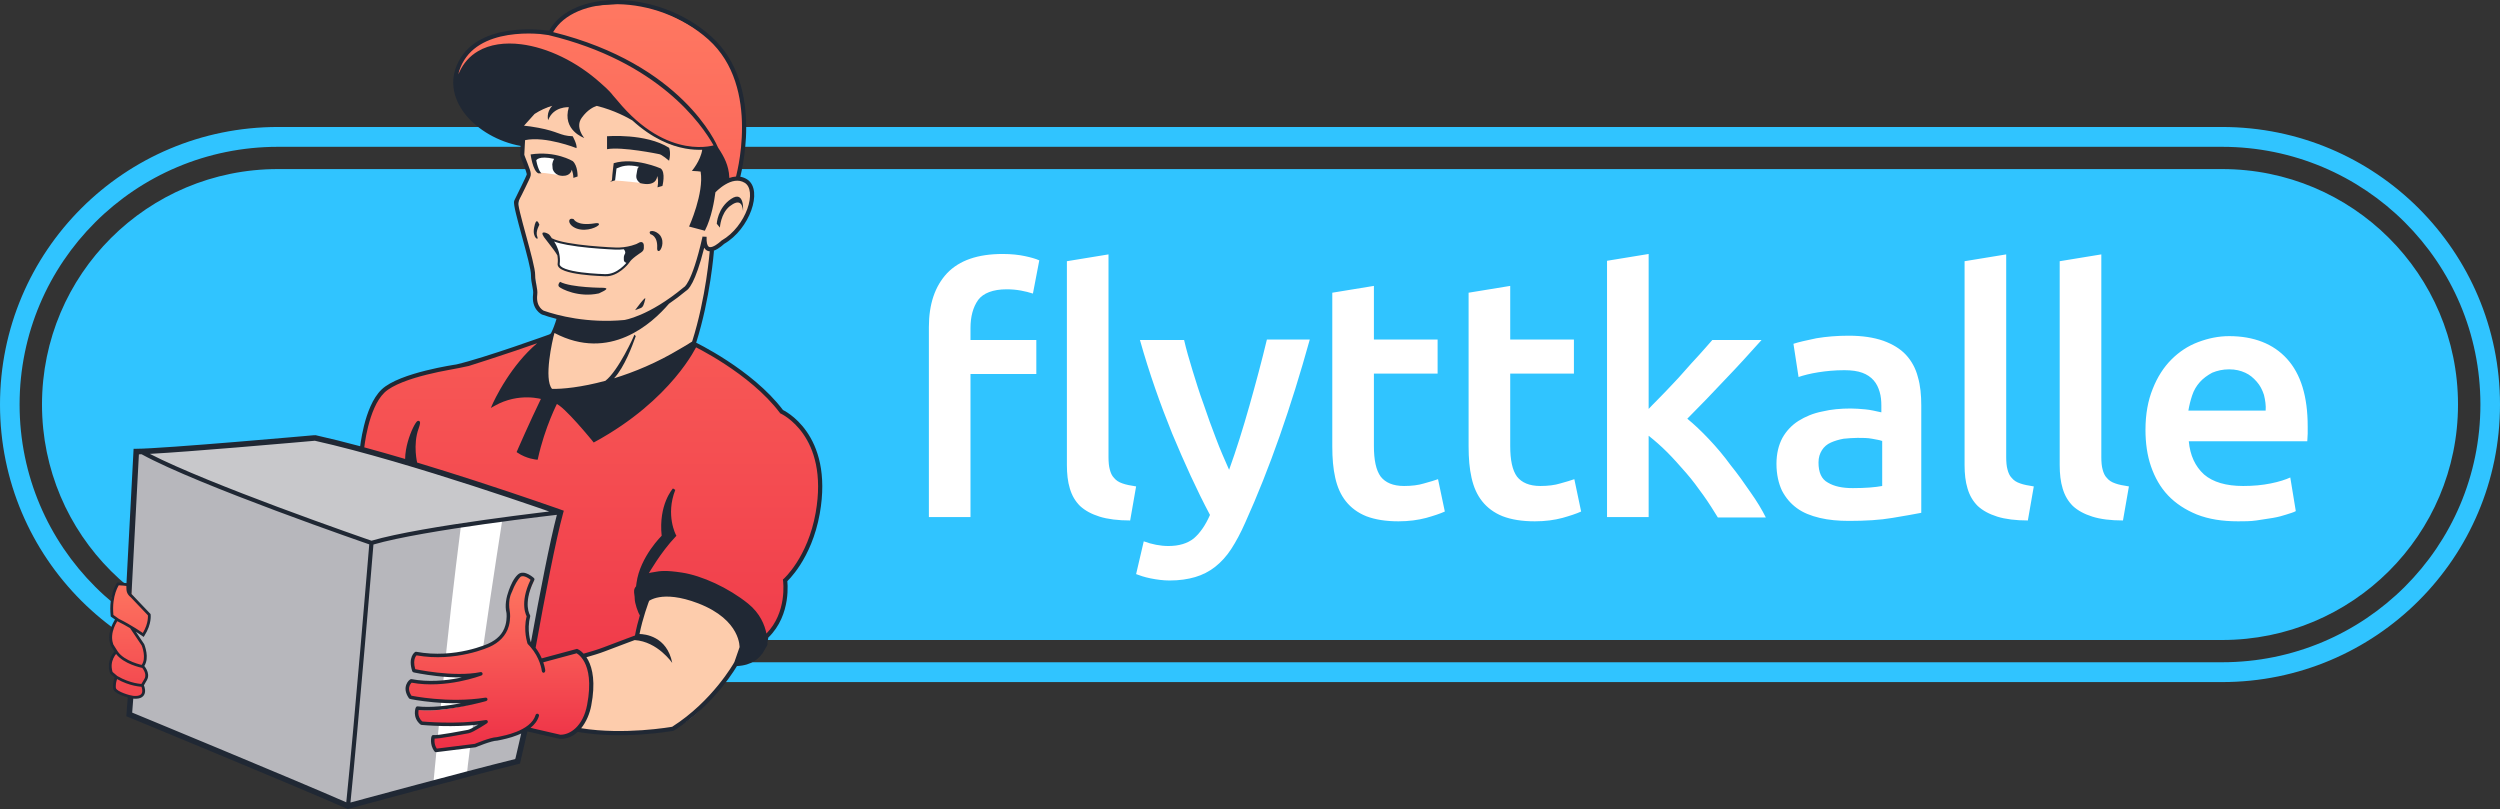 <svg width="309" height="100" viewBox="0 0 309 100" fill="none" xmlns="http://www.w3.org/2000/svg">
<rect x="0" y="0" width="309" height="100" fill="#333333" stroke="none"/>
<path fill-rule="evenodd" clip-rule="evenodd" d="M274.645 84.305H34.355C15.373 84.305 0 68.953 0 50C0 31.047 15.373 15.695 34.355 15.695H274.645C293.627 15.695 309 31.047 309 50C309 68.953 293.627 84.305 274.645 84.305ZM274.645 18.146H34.355C16.708 18.146 2.422 32.398 2.422 50C2.422 67.603 16.708 81.855 34.355 81.855H274.645C292.292 81.855 306.578 67.603 306.578 50C306.578 32.398 292.292 18.146 274.645 18.146ZM274.645 79.104H34.355C18.24 79.104 5.19 66.103 5.19 50C5.19 33.898 18.24 20.896 34.355 20.896H274.645C290.76 20.896 303.81 33.898 303.81 50C303.81 66.103 290.76 79.104 274.645 79.104Z" fill="#30C4FF"/>
<path fill-rule="evenodd" clip-rule="evenodd" d="M285.231 53.596C285.231 53.964 285.178 54.28 285.178 54.543H270.535C270.692 56.279 271.322 57.648 272.424 58.647C273.526 59.594 275.153 60.068 277.253 60.068C278.513 60.068 279.615 59.963 280.664 59.752C281.714 59.542 282.501 59.279 283.079 59.016L283.761 63.172C283.499 63.33 283.079 63.436 282.606 63.593C282.134 63.751 281.557 63.909 280.927 64.014C280.297 64.12 279.615 64.225 278.88 64.33C278.145 64.435 277.41 64.435 276.623 64.435C274.681 64.435 273.002 64.172 271.532 63.593C270.115 63.015 268.908 62.225 267.963 61.226C267.018 60.226 266.336 59.016 265.863 57.648C265.391 56.279 265.181 54.753 265.181 53.122C265.181 51.175 265.496 49.492 266.073 48.071C266.651 46.597 267.438 45.387 268.383 44.44C269.328 43.493 270.43 42.756 271.689 42.283C272.949 41.809 274.209 41.546 275.521 41.546C278.565 41.546 280.979 42.493 282.659 44.335C284.391 46.229 285.231 49.018 285.231 52.701C285.231 52.912 285.231 53.227 285.231 53.596ZM279.825 48.807C279.615 48.176 279.352 47.65 278.932 47.176C278.513 46.703 278.093 46.334 277.515 46.071C276.938 45.808 276.308 45.65 275.521 45.65C274.734 45.65 274.051 45.808 273.421 46.071C272.844 46.387 272.319 46.755 271.899 47.229C271.479 47.703 271.165 48.229 270.955 48.86C270.745 49.492 270.587 50.123 270.482 50.754H280.035C280.087 50.123 279.982 49.439 279.825 48.807ZM258.62 63.856C257.623 63.541 256.836 63.12 256.206 62.541C255.629 61.962 255.209 61.278 254.946 60.384C254.684 59.542 254.579 58.542 254.579 57.49V32.285L259.723 31.443V56.49C259.723 57.121 259.775 57.648 259.88 58.016C259.985 58.437 260.143 58.805 260.405 59.068C260.667 59.384 260.982 59.594 261.455 59.752C261.875 59.91 262.452 60.015 263.134 60.121L262.399 64.33C260.877 64.33 259.618 64.172 258.62 63.856ZM246.864 63.856C245.866 63.541 245.079 63.12 244.449 62.541C243.872 61.962 243.452 61.278 243.19 60.384C242.927 59.542 242.822 58.542 242.822 57.49V32.285L247.966 31.443V56.49C247.966 57.121 248.018 57.648 248.123 58.016C248.228 58.437 248.386 58.805 248.648 59.068C248.911 59.384 249.226 59.594 249.698 59.752C250.118 59.91 250.695 60.015 251.377 60.121L250.643 64.33C249.173 64.33 247.861 64.172 246.864 63.856ZM228.546 64.383C227.234 64.383 226.027 64.278 224.925 64.014C223.822 63.751 222.878 63.383 222.09 62.804C221.303 62.225 220.726 61.541 220.253 60.647C219.834 59.752 219.571 58.647 219.571 57.332C219.571 56.069 219.834 55.017 220.306 54.122C220.778 53.28 221.461 52.543 222.3 52.017C223.14 51.491 224.137 51.07 225.24 50.86C226.342 50.596 227.496 50.491 228.756 50.491C229.333 50.491 229.911 50.544 230.541 50.596C231.17 50.649 231.8 50.807 232.535 50.965V50.123C232.535 49.544 232.483 48.965 232.325 48.439C232.168 47.913 231.958 47.439 231.59 47.019C231.223 46.597 230.751 46.282 230.173 46.071C229.596 45.861 228.861 45.756 227.969 45.756C226.762 45.756 225.712 45.861 224.715 46.019C223.718 46.177 222.93 46.387 222.3 46.597L221.671 42.493C222.3 42.283 223.245 42.072 224.505 41.809C225.764 41.599 227.077 41.493 228.494 41.493C230.173 41.493 231.59 41.704 232.798 42.125C233.952 42.546 234.897 43.125 235.579 43.861C236.262 44.598 236.786 45.545 237.049 46.597C237.364 47.65 237.469 48.86 237.469 50.123V63.383C236.681 63.541 235.474 63.751 233.9 64.014C232.378 64.278 230.541 64.383 228.546 64.383ZM232.588 54.49C232.325 54.385 231.905 54.333 231.38 54.227C230.856 54.122 230.226 54.122 229.596 54.122C229.019 54.122 228.441 54.175 227.864 54.227C227.287 54.333 226.762 54.49 226.289 54.701C225.817 54.911 225.45 55.227 225.187 55.648C224.925 56.069 224.767 56.542 224.767 57.174C224.767 58.384 225.135 59.226 225.922 59.647C226.709 60.121 227.706 60.331 229.019 60.331C230.593 60.331 231.8 60.226 232.64 60.068V54.49H232.588ZM213.903 57.49C214.795 58.595 215.582 59.7 216.37 60.857C217.157 61.962 217.787 63.015 218.259 63.962H212.328C211.803 63.12 211.226 62.173 210.544 61.226C209.861 60.278 209.179 59.331 208.392 58.437C207.604 57.542 206.87 56.7 206.082 55.911C205.295 55.122 204.508 54.438 203.773 53.859V63.909H198.629V32.233L203.773 31.391V50.544C204.403 49.86 205.138 49.176 205.872 48.387C206.607 47.597 207.342 46.861 208.024 46.071C208.707 45.282 209.389 44.545 210.019 43.861C210.649 43.177 211.173 42.546 211.646 42.02H217.734C216.317 43.598 214.847 45.229 213.273 46.861C211.698 48.544 210.124 50.176 208.549 51.754C209.389 52.438 210.281 53.28 211.226 54.28C212.171 55.28 213.063 56.332 213.903 57.49ZM189.707 64.435C188.132 64.435 186.82 64.225 185.718 63.804C184.668 63.383 183.828 62.752 183.199 61.962C182.569 61.173 182.149 60.226 181.886 59.068C181.624 57.911 181.519 56.648 181.519 55.174V36.179L186.663 35.337V41.967H194.536V46.176H186.663V55.122C186.663 56.858 186.925 58.121 187.502 58.91C188.08 59.647 189.025 60.068 190.389 60.068C191.334 60.068 192.174 59.963 192.856 59.752C193.591 59.542 194.168 59.384 194.588 59.226L195.428 63.225C194.85 63.488 194.063 63.751 193.118 64.014C192.121 64.278 191.019 64.435 189.707 64.435ZM172.859 64.435C171.284 64.435 169.972 64.225 168.87 63.804C167.82 63.383 166.981 62.752 166.351 61.962C165.721 61.173 165.301 60.226 165.039 59.068C164.776 57.911 164.671 56.648 164.671 55.174V36.179L169.815 35.337V41.967H177.688V46.176H169.815V55.122C169.815 56.858 170.077 58.121 170.655 58.91C171.232 59.647 172.177 60.068 173.541 60.068C174.486 60.068 175.326 59.963 176.008 59.752C176.743 59.542 177.32 59.384 177.74 59.226L178.58 63.225C178.003 63.488 177.215 63.751 176.271 64.014C175.273 64.278 174.119 64.435 172.859 64.435ZM152.18 67.856C151.602 68.75 150.92 69.487 150.185 70.066C149.45 70.644 148.611 71.065 147.718 71.328C146.826 71.591 145.776 71.749 144.569 71.749C143.782 71.749 142.995 71.644 142.207 71.486C141.42 71.328 140.843 71.118 140.423 70.96L141.368 66.908C142.365 67.277 143.414 67.487 144.412 67.487C145.724 67.487 146.774 67.171 147.561 66.54C148.296 65.909 148.978 64.962 149.555 63.646C147.928 60.594 146.406 57.227 144.884 53.596C143.414 49.965 142.05 46.124 140.895 42.02H146.354C146.616 43.177 146.984 44.44 147.403 45.808C147.823 47.176 148.243 48.544 148.768 49.965C149.24 51.386 149.765 52.806 150.29 54.175C150.815 55.595 151.392 56.858 151.917 58.068C152.809 55.595 153.649 52.912 154.436 50.123C155.224 47.334 155.959 44.598 156.588 41.967H161.889C159.58 50.281 156.956 57.858 153.912 64.593C153.334 65.909 152.757 66.961 152.18 67.856ZM135.909 63.856C134.912 63.541 134.125 63.12 133.495 62.541C132.917 61.962 132.497 61.278 132.235 60.384C131.973 59.542 131.868 58.542 131.868 57.49V32.285L137.011 31.443V56.49C137.011 57.121 137.064 57.648 137.169 58.016C137.274 58.437 137.431 58.805 137.694 59.068C137.956 59.384 138.271 59.594 138.743 59.752C139.163 59.91 139.74 60.015 140.423 60.121L139.688 64.33C138.218 64.33 136.906 64.172 135.909 63.856ZM126.199 35.916C125.622 35.811 125.045 35.758 124.415 35.758C122.735 35.758 121.528 36.232 120.898 37.074C120.268 37.968 119.953 39.126 119.953 40.546V42.02H128.089V46.229H119.953V63.909H114.81V40.441C114.81 37.6 115.545 35.39 117.067 33.758C118.589 32.18 120.846 31.391 123.942 31.391C124.992 31.391 125.937 31.496 126.672 31.654C127.406 31.812 127.984 31.969 128.456 32.18L127.669 36.284C127.196 36.126 126.724 36.021 126.199 35.916Z" fill="white"/>
<path d="M97.051 71.556C97.051 71.556 97.165 74.55 96.331 76.458C95.498 78.365 94.886 78.476 94.673 78.866C94.46 79.255 93.938 80.639 93.938 80.639L92.425 81.634H91.56L88.793 81.763L84.383 84.791L84.902 88.208L84.989 88.813C84.254 89.505 83.086 90.327 80.449 90.284C76.644 90.241 71.154 90.241 71.154 90.241C71.154 90.241 70.808 91.062 69.943 90.846C69.122 90.63 65.231 89.462 65.231 89.462C65.231 89.462 64.496 91.625 64.409 92.446C64.366 93.268 54.552 96.988 47.98 98.156L44.911 55.294C44.911 55.294 45.559 50.233 46.684 48.979C47.808 47.725 47.808 47.725 47.808 47.725C47.808 47.725 54.12 45.822 54.509 45.692C54.898 45.562 57.665 45.303 58.054 45.043C58.443 44.784 64.236 42.881 64.236 42.881L67.911 41.627L85.956 42.463C85.956 42.463 94.995 48.316 96.119 50.089C97.243 51.862 98.07 51.693 98.07 51.693C98.07 51.693 102.517 57.194 101.263 62.644C100.009 68.05 97.699 71.037 97.699 71.037L97.051 71.556ZM91.301 21.255C91.793 21.459 93.575 8.895 87.756 4.777C82.481 0.884 78.331 0.365 78.071 0.365C77.812 0.365 72.97 0.754 72.97 0.754C72.97 0.754 71.327 1.187 69.987 1.793C69.727 1.879 68.084 4.215 68.084 4.215C68.084 4.215 61.945 3.566 59.783 4.993C57.578 6.42 56.152 8.756 56.498 9.837C56.843 10.918 57.103 12.822 57.276 13.254C57.449 13.687 59.87 15.676 60.389 15.849C60.907 16.022 63.415 17.363 63.415 17.363H64.496L89.528 22.639L91.128 21.947L91.301 21.255Z" fill="url(#paint0_linear_3560_2333)"/>
<path d="M45.829 67.197C45.899 66.971 64.709 63.075 69.31 63.617C69.169 63.594 67.146 72.207 65.777 80.179C64.968 86.996 64.475 93.296 64.186 93.179L63.585 93.987L42.965 99.775L16.045 88.458C15.463 75.974 15.842 68.884 16.908 56.19L17.303 55.945C28.751 60.734 34.969 63.161 45.829 67.197Z" fill="#B7B7BC"/>
<path d="M17.531 55.636C17.531 55.636 38.306 54.14 38.956 54.14C39.605 54.14 69.235 63.154 69.235 63.154C59.95 64.424 54.771 65.172 45.963 67.104C45.963 67.104 20.476 57.792 18.181 56.146L17.531 55.636Z" fill="#C8C8CB"/>
<path fill-rule="evenodd" clip-rule="evenodd" d="M92.655 22.861C92.04 21.745 90.909 22.043 90.909 22.043L89.927 22.317L88.795 20.922C88.795 20.922 88.237 18.077 84.977 18.206C81.718 18.335 77.428 14.154 77.428 14.154C68.935 10.533 65.118 14.628 64.989 15.016C64.86 15.361 64.646 15.663 64.646 15.663L64.517 19.327L65.368 21.574L64.131 24.758C64.131 24.758 63.873 25.663 64.26 26.655C64.646 27.646 66.276 35.06 66.276 35.06V37.819C66.276 38.336 69.107 39.328 69.107 39.328L68.249 41.828L67.305 43.854C67.305 43.854 67.048 45.535 67.048 45.88C67.048 46.225 68.163 48.251 68.163 48.251C76.141 48.854 85.792 42.087 85.792 42.087C86.918 38.049 87.344 35.688 87.937 31.396L88.323 30.534L90.554 28.896L92.184 26.87L92.913 25.232C92.913 25.232 93.271 23.978 92.655 22.861ZM92.264 79.638C88.676 71.857 79.969 73.748 79.969 73.748L78.68 78.735L75.662 79.847L72.328 81.18C74.472 84.447 71.523 90.247 71.523 90.247C71.523 90.247 80.101 91.073 83.82 89.698C87.495 88.322 92.264 79.638 92.264 79.638Z" fill="#FDCCAC"/>
<path fill-rule="evenodd" clip-rule="evenodd" d="M66.751 21.335C67.197 21.335 69.741 21.737 69.741 21.737L70.857 20.308C70.857 20.308 70.678 20.04 70.322 19.772C70.009 19.504 66.438 19.146 66.438 19.146L65.992 19.593C65.992 19.593 66.305 21.335 66.751 21.335ZM75.859 22.297C76.312 22.297 80.203 22.708 80.203 22.708L81.561 21.146L80.553 20.502L77.895 20.118L76.221 20.364C76.221 20.364 75.407 22.297 75.859 22.297ZM78.642 31.365C78.642 31.365 77.019 33.245 76.326 33.61C75.632 33.974 74.157 34.034 73.394 33.974C72.632 33.915 70.312 33.437 70.312 33.437L69.254 33.083C69.254 33.083 69.056 32.735 69.056 32.39C69.056 32.361 69.056 32.334 69.056 32.307C69.057 32.015 69.057 31.843 68.976 31.408C68.887 30.89 68.215 29.574 68.215 29.574C68.215 29.574 69.416 29.899 69.951 30.072C70.29 30.181 71.237 30.283 71.999 30.365L71.999 30.365C72.439 30.413 72.817 30.453 72.98 30.485C73.231 30.534 73.712 30.542 74.178 30.55H74.178C74.54 30.557 74.893 30.563 75.123 30.587C75.648 30.644 76.617 30.7 77.151 30.7C77.686 30.7 78.152 30.803 78.152 30.803L78.642 31.365ZM53.759 94.76C53.696 95.377 53.635 95.972 53.596 96.493L57.734 95.48C57.785 94.862 57.867 94.229 57.952 93.571C58.009 93.128 58.068 92.674 58.119 92.206L59.703 80.098C60.902 71.739 62.1 64.156 62.1 64.156L56.963 65.061C56.963 65.061 55.979 72.644 55.123 80.874L53.967 92.464C53.92 93.202 53.838 93.998 53.759 94.76Z" fill="white"/>
<path fill-rule="evenodd" clip-rule="evenodd" d="M67.055 81.761L71.352 80.658C71.737 79.872 75.482 86.376 70.365 91.08H69.138L65.281 89.912C65.26 89.934 65.189 89.99 65.118 90.046C65.047 90.103 64.977 90.159 64.955 90.181C64.652 90.484 64.07 90.676 63.594 90.806C63.03 90.979 62.189 91.296 62.189 91.296C62.189 91.296 61.028 91.233 60.118 91.622C59.511 91.882 58.815 92.134 58.815 92.134L53.82 92.785C53.214 92.007 53.65 91.08 53.65 91.08C54.165 91.154 56.426 90.751 57.416 90.574C57.592 90.543 57.728 90.519 57.807 90.505C58.197 90.419 58.884 90.014 59.404 89.668L59.854 89.28C56.301 89.799 52.13 89.451 52.13 89.451C51.176 88.672 51.72 87.749 51.72 87.749C55.056 88.139 59.765 86.576 59.765 86.576C55.085 87.312 50.853 86.225 50.853 86.225C49.943 84.927 50.853 84.224 50.853 84.224C55.099 85.046 59.163 83.4 59.163 83.4C55.783 84.092 51.277 82.937 51.277 82.937C50.757 81.336 51.447 80.843 51.447 80.843C54.461 81.234 63.492 81.056 62.942 75.94C62.403 73.841 64.149 71.213 64.458 71.138C64.768 71.064 65.628 71.138 65.628 71.484V71.571C65.845 71.701 65.975 71.831 65.975 71.831C64.458 74.859 65.455 76.373 65.455 76.373C65.151 77.324 65.238 78.276 65.325 78.882L65.715 79.574L66.885 81.347L67.055 81.761ZM13.807 76.059C13.807 76.059 13.157 73.939 14.717 72.122L16.234 72.252V73.377L18.357 75.886C18.357 75.886 18.27 76.621 18.27 76.881C18.27 77.14 17.88 78.092 17.88 78.092L17.577 78.524L16.535 77.838C16.535 77.838 18.01 79.909 18.01 80.817C18.01 81.725 17.75 81.855 17.75 81.855L17.49 82.331C17.49 82.331 18.14 82.764 18.053 83.672C17.967 84.624 17.707 84.754 17.707 84.754C17.707 84.754 17.967 85.575 17.447 86.008C16.97 86.397 16.97 86.138 16.97 86.138L15.28 85.965L14.197 85.143L14.371 83.802L13.764 83.11L13.547 82.374L14.284 80.558L13.807 79.26L13.721 78.049L14.241 76.534L13.807 76.059Z" fill="url(#paint1_linear_3560_2333)"/>
<path fill-rule="evenodd" clip-rule="evenodd" d="M87.898 4.491C84.555 1.504 80.215 0.057 76.377 0.002C72.635 -0.052 69.289 1.224 67.868 3.794C67.819 3.787 67.761 3.779 67.694 3.771C67.465 3.741 67.136 3.705 66.733 3.676C65.927 3.618 64.82 3.589 63.62 3.707C61.237 3.942 58.411 4.766 56.915 7.186C55.416 9.613 55.927 12.11 57.479 14.09C59.012 16.046 61.639 17.557 64.34 18.033C64.312 18.535 64.286 19.027 64.286 19.132C64.286 19.179 64.296 19.225 64.303 19.253C64.311 19.288 64.323 19.326 64.335 19.365C64.361 19.443 64.397 19.54 64.437 19.646C64.485 19.771 64.543 19.917 64.603 20.07L64.604 20.073L64.605 20.073C64.646 20.178 64.689 20.287 64.731 20.394C64.837 20.664 64.938 20.934 65.011 21.158C65.047 21.271 65.075 21.368 65.092 21.445C65.1 21.483 65.106 21.514 65.108 21.538C65.109 21.545 65.11 21.552 65.11 21.556C65.1 21.586 65.081 21.638 65.048 21.715C65.008 21.81 64.954 21.93 64.889 22.07C64.76 22.347 64.593 22.693 64.42 23.047C64.293 23.306 64.163 23.57 64.042 23.816L64.042 23.816C63.835 24.235 63.656 24.597 63.573 24.777C63.528 24.873 63.527 24.991 63.53 25.076C63.534 25.174 63.548 25.293 63.569 25.425C63.611 25.689 63.684 26.03 63.778 26.421C63.965 27.203 64.238 28.205 64.517 29.225L64.52 29.238C64.798 30.257 65.082 31.295 65.293 32.161C65.399 32.597 65.486 32.986 65.546 33.306C65.606 33.632 65.633 33.867 65.629 34.004L65.629 34.009V34.013C65.629 34.547 65.716 34.984 65.791 35.356L65.796 35.383C65.873 35.768 65.928 36.062 65.891 36.36C65.774 37.292 66.031 37.923 66.338 38.323C66.489 38.52 66.648 38.657 66.771 38.744C66.846 38.797 66.928 38.855 67.016 38.886C67.474 39.046 68.07 39.233 68.783 39.414C68.714 39.653 68.609 39.987 68.462 40.368C68.361 40.63 68.242 40.912 68.102 41.2C68.038 41.243 67.972 41.288 67.903 41.334C67.853 41.352 67.794 41.373 67.726 41.398C67.495 41.48 67.162 41.599 66.752 41.745C65.931 42.036 64.799 42.432 63.556 42.854C61.071 43.698 58.157 44.639 56.394 45.048L56.385 45.049C56.371 45.051 56.351 45.054 56.325 45.058C56.272 45.066 56.196 45.078 56.097 45.093C55.901 45.125 55.618 45.172 55.273 45.235C54.582 45.361 53.638 45.55 52.626 45.803C51.615 46.056 50.532 46.374 49.565 46.759C48.603 47.142 47.732 47.6 47.164 48.144C46.045 49.215 45.382 51.064 44.996 52.599C44.801 53.374 44.674 54.084 44.595 54.6C44.561 54.825 44.536 55.013 44.518 55.154C42.596 54.639 40.736 54.173 39.013 53.79L38.694 53.802L38.576 53.813C38.502 53.819 38.417 53.827 38.32 53.836C38.249 53.842 38.173 53.849 38.091 53.856C37.569 53.902 36.821 53.968 35.912 54.047C34.094 54.205 31.637 54.416 29.079 54.627C23.952 55.049 18.447 55.469 16.84 55.469H16.512L15.633 72.077C15.509 72.061 15.383 72.048 15.264 72.037C15.083 72.02 14.915 72.01 14.793 72.003C14.732 71.999 14.683 71.997 14.648 71.995C14.61 71.994 14.572 71.992 14.534 71.991L14.503 71.99L14.497 71.999C14.463 72.043 14.43 72.088 14.4 72.135C14.371 72.181 14.331 72.247 14.284 72.334C14.19 72.508 14.069 72.767 13.957 73.107C13.734 73.788 13.546 74.796 13.679 76.12L13.687 76.197L14.219 76.577C14.193 76.617 14.162 76.666 14.129 76.722C14.021 76.903 13.883 77.162 13.765 77.474C13.53 78.094 13.365 78.942 13.689 79.797L13.695 79.814L14.151 80.534C14.127 80.561 14.1 80.592 14.07 80.628C13.965 80.755 13.832 80.941 13.717 81.18C13.485 81.661 13.324 82.356 13.6 83.207L13.615 83.253L14.169 83.727C14.163 83.746 14.156 83.767 14.149 83.79C14.114 83.898 14.071 84.048 14.034 84.214C13.998 84.379 13.967 84.564 13.96 84.743C13.954 84.918 13.97 85.103 14.04 85.258C14.118 85.429 14.301 85.571 14.491 85.685C14.691 85.804 14.935 85.914 15.181 86.007C15.385 86.085 15.595 86.154 15.789 86.21L15.61 88.525L15.842 88.62L16.073 88.716C16.225 88.778 16.448 88.87 16.734 88.988C17.306 89.225 18.13 89.565 19.14 89.984C21.16 90.82 23.922 91.964 26.89 93.2C32.827 95.671 39.582 98.503 42.871 99.951L42.983 100L43.102 99.968L43.102 99.968L43.264 99.924L43.729 99.797C44.133 99.688 44.717 99.529 45.439 99.334C46.884 98.943 48.879 98.405 51.083 97.816C55.492 96.637 60.732 95.254 64.064 94.433L64.27 94.382L65.191 90.407L69.19 91.327C70.073 91.356 70.814 91.01 71.407 90.463C74.204 90.962 77.155 90.928 79.403 90.771C80.53 90.692 81.483 90.582 82.155 90.491C82.491 90.446 82.757 90.406 82.939 90.377C83.031 90.362 83.101 90.35 83.148 90.342L83.174 90.338L83.203 90.333L83.22 90.33L83.221 90.329L83.222 90.329L83.271 90.32L83.314 90.293C85.879 88.674 87.839 86.651 89.155 85.036C89.814 84.228 90.313 83.521 90.648 83.015C90.816 82.762 90.943 82.559 91.028 82.418L91.042 82.395L91.058 82.368C91.067 82.353 91.076 82.339 91.083 82.326C92.926 82.24 93.91 81.366 94.421 80.482C94.485 80.372 94.541 80.263 94.59 80.155C94.74 79.952 94.859 79.746 94.859 79.604L94.859 79.584V79.582C94.859 79.565 94.859 79.544 94.859 79.521L94.859 79.501L94.858 79.47C94.858 79.444 94.857 79.416 94.856 79.385C94.862 79.362 94.867 79.34 94.872 79.319C94.876 79.301 94.88 79.284 94.883 79.266C94.918 79.102 94.937 78.964 94.948 78.866L94.95 78.847C94.951 78.836 94.952 78.825 94.953 78.816C96.427 77.391 97.013 75.623 97.232 74.217C97.343 73.501 97.359 72.874 97.348 72.426C97.343 72.201 97.33 72.021 97.319 71.895L97.316 71.864L97.313 71.832L97.333 71.813L97.356 71.791C97.444 71.703 97.57 71.572 97.724 71.398C98.032 71.05 98.45 70.528 98.9 69.829C99.798 68.431 100.82 66.323 101.325 63.473C102.203 58.522 101.076 55.316 99.701 53.341C99.017 52.357 98.275 51.686 97.703 51.26C97.417 51.047 97.173 50.895 96.999 50.796C96.912 50.746 96.842 50.71 96.793 50.685L96.776 50.676C94.867 48.155 92.141 46.056 89.898 44.588C88.767 43.848 87.755 43.266 87.025 42.869C86.66 42.67 86.365 42.518 86.162 42.414L86.113 42.39C86.09 42.378 86.068 42.367 86.047 42.357C86.922 39.596 87.469 36.795 87.797 34.668C87.966 33.577 88.077 32.662 88.147 32.019C88.181 31.698 88.205 31.445 88.221 31.271C88.229 31.185 88.234 31.118 88.238 31.073L88.24 31.044L88.242 31.021L88.243 31.008L88.243 31.005L88.243 31.004L88.242 31.003L88.236 31.003L88.216 31.002L88.183 30.999C88.202 30.993 88.221 30.987 88.24 30.98C88.569 30.863 88.888 30.646 89.117 30.469C89.233 30.378 89.33 30.295 89.399 30.234C89.424 30.212 89.445 30.192 89.462 30.177L89.479 30.161L89.484 30.155C91.094 29.229 92.288 27.573 92.854 26.006C93.139 25.216 93.271 24.432 93.206 23.759C93.14 23.085 92.87 22.493 92.324 22.156C92.052 21.988 91.775 21.889 91.5 21.845C91.509 21.805 91.52 21.763 91.531 21.718C91.61 21.39 91.715 20.915 91.819 20.326C92.028 19.15 92.236 17.517 92.231 15.692C92.22 12.049 91.358 7.59 87.898 4.491L87.898 4.491ZM16.47 86.356L16.338 88.077C16.489 88.14 16.712 88.232 16.997 88.35C17.57 88.586 18.394 88.927 19.404 89.345C21.425 90.181 24.187 91.326 27.155 92.562C32.887 94.948 39.391 97.673 42.799 99.164C43.295 94.339 43.995 86.49 44.578 79.762C44.878 76.294 45.148 73.124 45.342 70.821C45.439 69.67 45.518 68.736 45.572 68.089C45.599 67.765 45.62 67.514 45.634 67.344L45.639 67.284L45.583 67.264C45.422 67.209 45.184 67.126 44.88 67.02C44.272 66.808 43.395 66.5 42.322 66.119C40.176 65.357 37.243 64.301 34.097 63.124C27.974 60.834 21.019 58.078 17.501 56.146C17.382 56.15 17.27 56.153 17.168 56.156L16.254 73.42L18.606 75.892L18.614 75.945L18.614 75.946L18.615 75.947L18.615 75.951C18.616 75.954 18.616 75.958 18.617 75.963C18.618 75.973 18.62 75.988 18.621 76.006C18.625 76.042 18.628 76.094 18.629 76.161C18.631 76.294 18.624 76.483 18.587 76.718C18.514 77.189 18.322 77.839 17.853 78.574L17.755 78.727L17.607 78.622L17.603 78.619L17.59 78.61L17.575 78.6C17.564 78.592 17.552 78.583 17.537 78.573C17.49 78.541 17.422 78.494 17.334 78.435C17.195 78.342 17.009 78.219 16.788 78.077L17.817 79.61L17.823 79.625L17.823 79.626L17.824 79.627L17.826 79.632C17.827 79.635 17.829 79.641 17.832 79.648C17.838 79.662 17.846 79.682 17.856 79.708C17.875 79.76 17.902 79.834 17.931 79.926C17.989 80.109 18.058 80.364 18.1 80.651C18.175 81.159 18.172 81.803 17.837 82.317C17.853 82.337 17.871 82.36 17.89 82.385C17.965 82.484 18.059 82.624 18.14 82.793C18.299 83.126 18.418 83.599 18.162 84.059L18.159 84.063L17.785 84.699L17.788 84.704C17.793 84.718 17.801 84.737 17.81 84.761C17.828 84.809 17.851 84.876 17.873 84.957C17.915 85.115 17.953 85.335 17.922 85.557C17.889 85.784 17.781 86.019 17.53 86.177C17.292 86.328 16.948 86.395 16.47 86.356ZM16.161 73.824C15.734 73.462 15.593 73.167 15.614 72.423C15.489 72.406 15.358 72.392 15.233 72.381C15.056 72.365 14.893 72.354 14.774 72.348C14.737 72.346 14.705 72.344 14.677 72.343C14.654 72.38 14.623 72.432 14.588 72.498C14.503 72.656 14.391 72.895 14.286 73.215C14.081 73.84 13.903 74.774 14.015 76.007L14.695 76.492C15.473 76.872 16.221 77.313 16.788 77.668C17.095 77.861 17.349 78.029 17.527 78.148C17.576 78.181 17.619 78.21 17.655 78.236C18.028 77.607 18.184 77.06 18.246 76.665C18.279 76.451 18.286 76.281 18.284 76.166C18.283 76.117 18.281 76.077 18.278 76.049L16.161 73.824ZM43.548 99.13L43.317 99.193C43.813 94.36 44.512 86.523 45.094 79.807C45.395 76.338 45.664 73.168 45.859 70.865C45.956 69.713 46.034 68.779 46.088 68.132L46.124 67.705L46.15 67.386L46.157 67.302C49.275 66.395 55.001 65.469 60.004 64.765C62.547 64.407 64.897 64.107 66.612 63.897C67.469 63.792 68.167 63.709 68.651 63.652L68.831 63.631C67.98 66.844 66.687 73.489 65.623 79.383L65.6 79.36L65.594 79.341C65.581 79.298 65.562 79.234 65.54 79.151C65.496 78.984 65.443 78.743 65.404 78.448C65.325 77.856 65.305 77.053 65.533 76.202C65.549 76.142 65.539 76.079 65.506 76.028C65.463 75.95 65.426 75.871 65.395 75.787C65.332 75.615 65.26 75.351 65.231 74.993C65.178 74.311 65.285 73.279 65.943 71.894C65.974 71.831 66.005 71.766 66.038 71.7C66.082 71.613 66.056 71.491 65.976 71.431C65.948 71.406 65.885 71.352 65.797 71.285C65.68 71.196 65.514 71.081 65.326 70.984C65.14 70.889 64.918 70.803 64.691 70.786C64.458 70.768 64.213 70.823 64.008 71.013C63.477 71.505 63.136 72.298 62.891 72.962C62.572 73.824 62.372 74.852 62.599 75.754C62.602 75.77 62.606 75.806 62.61 75.858C62.616 75.935 62.621 76.048 62.62 76.188C62.618 76.467 62.587 76.849 62.474 77.262C62.167 78.383 61.4 79.073 60.37 79.545C60.348 79.555 60.291 79.581 60.201 79.619C60.08 79.669 59.902 79.74 59.672 79.823C59.213 79.989 58.549 80.201 57.733 80.385C56.1 80.754 53.867 81.009 51.456 80.562C51.4 80.552 51.336 80.567 51.29 80.599C51.268 80.615 51.211 80.659 51.141 80.737C51.061 80.828 50.966 80.964 50.891 81.155C50.739 81.54 50.679 82.122 50.951 82.96C50.97 83.018 51.066 83.095 51.125 83.108C51.154 83.114 51.225 83.129 51.331 83.151C51.473 83.179 51.679 83.219 51.937 83.265C52.452 83.356 53.174 83.47 54.003 83.563C54.935 83.667 56.008 83.744 57.075 83.728C56.945 83.757 56.81 83.785 56.672 83.812C55.061 84.128 52.936 84.34 50.851 83.936C50.755 83.918 50.593 84.043 50.507 84.14C50.415 84.243 50.303 84.397 50.224 84.6C50.06 85.018 50.053 85.602 50.546 86.305C50.596 86.377 50.757 86.409 50.891 86.435C51.029 86.461 51.23 86.497 51.486 86.539C51.998 86.621 52.729 86.723 53.607 86.802C54.586 86.89 55.751 86.95 57 86.92C55.313 87.236 53.241 87.498 51.615 87.308C51.422 87.285 51.359 87.511 51.326 87.656C51.298 87.783 51.27 87.961 51.276 88.167C51.289 88.584 51.438 89.113 51.973 89.55C52.038 89.603 52.136 89.607 52.224 89.611C52.238 89.612 52.253 89.613 52.267 89.614C52.273 89.614 52.279 89.615 52.285 89.615C52.412 89.626 52.596 89.64 52.829 89.656C53.295 89.687 53.954 89.723 54.727 89.739C55.995 89.766 57.576 89.741 59.12 89.562L59.09 89.58L59.061 89.597C58.819 89.742 58.564 89.888 58.339 90.002C58.105 90.121 57.93 90.192 57.837 90.208C57.736 90.224 57.538 90.262 57.281 90.31L57.278 90.311L57.276 90.311L57.256 90.314L57.179 90.329L57.022 90.358C56.639 90.43 56.172 90.516 55.702 90.597C55.232 90.678 54.761 90.753 54.372 90.803C54.177 90.827 54.005 90.845 53.864 90.855C53.719 90.864 53.622 90.863 53.57 90.856C53.379 90.829 53.317 91.047 53.295 91.191C53.279 91.299 53.264 91.45 53.27 91.628C53.282 91.984 53.377 92.454 53.716 92.889C53.763 92.949 53.837 92.98 53.913 92.971L58.766 92.365C58.804 92.361 58.84 92.344 58.876 92.329L58.889 92.323L58.897 92.319L58.906 92.315C58.939 92.302 58.981 92.285 59.03 92.265C59.062 92.252 59.097 92.238 59.135 92.223C59.327 92.147 59.592 92.045 59.878 91.944C60.165 91.842 60.472 91.741 60.751 91.666C61.035 91.59 61.272 91.545 61.425 91.545C61.435 91.545 61.445 91.544 61.455 91.543C61.461 91.542 61.468 91.541 61.474 91.54C61.495 91.535 61.52 91.529 61.551 91.523C61.584 91.516 61.621 91.509 61.663 91.5L61.664 91.5L61.665 91.5L61.667 91.5C62.1 91.413 63.031 91.228 63.964 90.859C64.115 90.799 64.269 90.734 64.422 90.662L63.693 93.813C60.346 94.641 55.223 95.994 50.905 97.148C48.7 97.738 46.704 98.276 45.259 98.667C44.536 98.862 43.952 99.021 43.548 99.13ZM65.527 79.914L65.523 79.934L65.548 79.938C66.143 80.62 66.494 81.323 66.698 81.881C66.816 82.203 66.885 82.475 66.924 82.665C66.93 82.695 66.935 82.73 66.94 82.768C66.964 82.943 66.994 83.172 67.208 83.152C67.358 83.138 67.408 82.94 67.391 82.823C67.383 82.765 67.369 82.682 67.347 82.578C67.31 82.396 67.248 82.149 67.149 81.86L71.274 80.748L71.282 80.752C71.34 80.786 71.425 80.842 71.527 80.927C71.73 81.096 71.998 81.381 72.239 81.836C72.718 82.743 73.099 84.356 72.566 87.127L72.565 87.128C72.065 89.791 70.434 90.834 69.257 90.811L65.572 89.963C66.051 89.577 66.438 89.094 66.615 88.492C66.649 88.377 66.584 88.257 66.469 88.224C66.355 88.19 66.235 88.255 66.201 88.37C65.906 89.37 64.889 90.029 63.805 90.458C62.916 90.809 62.039 90.985 61.594 91.074C61.515 91.089 61.45 91.103 61.4 91.113C61.189 91.118 60.916 91.174 60.639 91.249C60.345 91.328 60.026 91.433 59.734 91.537C59.441 91.64 59.172 91.744 58.975 91.822C58.877 91.861 58.798 91.893 58.742 91.916L58.71 91.929L58.683 91.94L53.986 92.526C53.775 92.211 53.71 91.879 53.701 91.614C53.697 91.487 53.706 91.377 53.717 91.293C53.772 91.292 53.831 91.29 53.893 91.285C54.046 91.275 54.227 91.256 54.427 91.231C54.825 91.18 55.303 91.104 55.775 91.023C56.248 90.941 56.718 90.855 57.101 90.783C57.194 90.766 57.281 90.749 57.362 90.734C57.619 90.686 57.811 90.65 57.908 90.634C58.075 90.606 58.306 90.504 58.535 90.388C58.773 90.267 59.038 90.115 59.283 89.968C59.529 89.82 59.759 89.676 59.927 89.568C59.969 89.541 60.008 89.516 60.041 89.494C60.075 89.473 60.103 89.454 60.127 89.439C60.235 89.368 60.34 89.275 60.283 89.13C60.246 89.035 60.147 88.98 60.047 88.996C58.246 89.296 56.268 89.34 54.736 89.307C53.971 89.291 53.319 89.256 52.858 89.225C52.628 89.21 52.446 89.195 52.321 89.185C52.297 89.183 52.275 89.181 52.256 89.179L52.226 89.176L52.198 89.174C51.819 88.841 51.717 88.46 51.708 88.154C51.704 87.995 51.724 87.856 51.747 87.756C53.418 87.916 55.466 87.648 57.105 87.34C57.958 87.18 58.705 87.007 59.24 86.874C59.507 86.808 59.721 86.752 59.869 86.712C59.943 86.692 60 86.676 60.039 86.665C60.164 86.63 60.282 86.541 60.25 86.394C60.225 86.283 60.118 86.21 60.005 86.228C57.689 86.592 55.38 86.528 53.646 86.372C52.779 86.294 52.059 86.193 51.555 86.112C51.303 86.072 51.106 86.036 50.972 86.011C50.924 86.001 50.884 85.994 50.853 85.987C50.486 85.429 50.524 85.02 50.627 84.757C50.683 84.613 50.763 84.502 50.83 84.427C50.846 84.409 50.861 84.394 50.874 84.38C53.001 84.771 55.142 84.552 56.755 84.236C57.576 84.075 58.263 83.888 58.745 83.74C58.986 83.667 59.176 83.603 59.307 83.558C59.337 83.547 59.364 83.538 59.388 83.529C59.415 83.52 59.438 83.511 59.456 83.505C59.474 83.498 59.487 83.493 59.496 83.49L59.506 83.486L59.509 83.485L59.51 83.485L59.51 83.485C59.615 83.444 59.671 83.33 59.639 83.222C59.608 83.115 59.499 83.049 59.389 83.072C57.733 83.411 55.692 83.317 54.051 83.133C53.233 83.042 52.52 82.929 52.012 82.839C51.758 82.794 51.555 82.755 51.416 82.727L51.365 82.717L51.325 82.709C51.122 82.015 51.19 81.573 51.292 81.313C51.353 81.158 51.43 81.06 51.481 81.005C53.926 81.44 56.181 81.178 57.828 80.806C58.664 80.618 59.346 80.4 59.819 80.229C60.056 80.144 60.241 80.07 60.367 80.017C60.395 80.006 60.42 79.995 60.442 79.986C60.47 79.974 60.493 79.963 60.512 79.955C61.639 79.455 62.558 78.59 62.89 77.376C63.015 76.918 63.049 76.498 63.052 76.192C63.054 76.038 63.047 75.913 63.04 75.825C62.874 74.848 62.86 73.985 63.296 73.111C63.603 72.282 64.031 71.602 64.305 71.327C64.403 71.237 64.519 71.206 64.659 71.217C64.805 71.228 64.968 71.286 65.129 71.368C65.309 71.461 65.471 71.577 65.576 71.66C64.869 73.13 64.74 74.253 64.801 75.027C64.832 75.427 64.914 75.73 64.99 75.936C65.028 76.04 65.065 76.119 65.093 76.173L65.094 76.175C64.87 77.065 64.894 77.894 64.975 78.505C65.017 78.82 65.075 79.079 65.122 79.26C65.124 79.269 65.127 79.28 65.129 79.29C65.132 79.302 65.135 79.314 65.138 79.327C65.16 79.428 65.189 79.56 65.259 79.629C65.353 79.724 65.442 79.819 65.527 79.914ZM66.197 80.055L66.204 80.056C67.331 73.779 68.739 66.53 69.6 63.434L69.686 63.124L69.383 63.016L69.329 62.997L69.27 62.975L69.172 62.941C69.034 62.892 68.829 62.82 68.565 62.727C68.037 62.542 67.269 62.275 66.31 61.946C64.393 61.288 61.712 60.383 58.661 59.395C56.441 58.677 54.022 57.914 51.557 57.17C51.543 57.105 51.524 57.014 51.504 56.9C51.46 56.653 51.409 56.301 51.383 55.884C51.33 55.048 51.373 53.961 51.752 52.932L51.753 52.929C51.845 52.663 51.899 52.466 51.915 52.337C51.919 52.304 51.921 52.271 51.92 52.24C51.919 52.212 51.914 52.172 51.896 52.133C51.877 52.089 51.834 52.036 51.76 52.018C51.695 52.002 51.641 52.024 51.612 52.038C51.556 52.067 51.508 52.117 51.472 52.161C51.431 52.209 51.388 52.27 51.343 52.341C51.252 52.483 51.147 52.673 51.038 52.901C50.612 53.789 50.093 55.289 50.074 56.727C48.382 56.227 46.683 55.741 45.024 55.291L45.026 55.276C45.042 55.135 45.069 54.93 45.108 54.678C45.184 54.173 45.309 53.48 45.499 52.725C45.882 51.199 46.519 49.479 47.523 48.518C48.017 48.045 48.813 47.616 49.757 47.241C50.694 46.867 51.753 46.556 52.752 46.306C53.75 46.056 54.682 45.869 55.365 45.745C56.041 45.622 57.501 45.348 57.934 45.235C58.368 45.122 61.974 43.928 63.722 43.345C64.716 43.007 65.638 42.687 66.389 42.423C64.78 43.789 63.499 45.463 62.58 46.88C62.024 47.737 61.599 48.503 61.312 49.055C61.169 49.331 61.06 49.554 60.987 49.708C60.86 49.977 60.857 49.985 60.819 50.075C60.795 50.132 60.758 50.221 60.669 50.425L61.12 50.168C62.647 49.3 64.132 49.099 65.235 49.115C65.787 49.123 66.243 49.185 66.56 49.245C66.678 49.267 66.777 49.289 66.854 49.308C66.126 50.812 65.404 52.387 64.858 53.602C64.573 54.236 64.336 54.771 64.17 55.149C64.132 55.236 64.098 55.314 64.067 55.383C64.032 55.465 64.002 55.534 63.978 55.589L63.927 55.706L63.909 55.746L63.852 55.877L63.971 55.958C64.533 56.339 65.116 56.551 65.556 56.668C65.777 56.727 65.963 56.762 66.095 56.782C66.161 56.792 66.213 56.799 66.249 56.803L66.267 56.805L66.278 56.806L66.292 56.807L66.303 56.808L66.307 56.809L66.308 56.809L66.457 56.82L66.49 56.674C66.92 54.717 67.524 52.996 68.019 51.764C68.267 51.148 68.488 50.655 68.647 50.316C68.725 50.15 68.787 50.02 68.831 49.932C68.915 49.974 69.02 50.041 69.144 50.133C69.335 50.275 69.558 50.467 69.799 50.694C70.281 51.147 70.83 51.73 71.349 52.307C71.867 52.884 72.353 53.453 72.71 53.878C72.888 54.09 73.034 54.266 73.135 54.389C73.186 54.451 73.225 54.499 73.252 54.532L73.282 54.569L73.383 54.694L73.509 54.625C78.296 52.018 81.454 49.041 83.416 46.712C84.397 45.548 85.079 44.546 85.516 43.833C85.735 43.477 85.893 43.193 85.996 42.998L86.009 42.973C86.017 42.958 86.024 42.944 86.031 42.93C86.223 43.028 86.475 43.16 86.777 43.324C87.498 43.716 88.497 44.291 89.614 45.022C91.852 46.486 94.542 48.565 96.4 51.039L96.44 51.092L96.501 51.119L96.501 51.12L96.503 51.12L96.514 51.125L96.529 51.133L96.541 51.139L96.549 51.142L96.56 51.148C96.601 51.169 96.663 51.201 96.742 51.246C96.9 51.336 97.126 51.477 97.394 51.676C97.929 52.075 98.628 52.707 99.276 53.637C100.566 55.491 101.67 58.557 100.815 63.382C100.323 66.156 99.331 68.2 98.464 69.549C98.03 70.224 97.628 70.724 97.336 71.055C97.19 71.22 97.071 71.342 96.99 71.423C96.95 71.463 96.918 71.493 96.898 71.512L96.883 71.526L96.875 71.534L96.87 71.538L96.869 71.539L96.764 71.632L96.784 71.77L96.784 71.772L96.785 71.779L96.787 71.795L96.789 71.811C96.793 71.841 96.798 71.885 96.803 71.942C96.813 72.057 96.825 72.226 96.83 72.438C96.841 72.863 96.825 73.458 96.719 74.137C96.519 75.429 95.997 77.009 94.731 78.305C94.519 77.266 93.956 75.808 92.464 74.605C90.025 72.64 86.748 71.15 84.292 70.772C82.236 70.456 81.559 70.579 80.882 70.703C80.821 70.715 80.759 70.724 80.696 70.734C80.527 70.759 80.357 70.785 80.199 70.847C80.241 70.775 80.318 70.643 80.426 70.465C80.597 70.185 80.843 69.791 81.147 69.337C81.757 68.427 82.595 67.279 83.517 66.316L83.604 66.225L83.599 66.216L83.599 66.216C83.562 66.148 83.526 66.08 83.494 66.01C83.462 65.939 83.415 65.832 83.364 65.694C83.261 65.417 83.135 65.014 83.048 64.512C82.874 63.509 82.852 62.115 83.466 60.549L83.178 60.37L83.177 60.371L83.176 60.372L83.171 60.378C83.167 60.382 83.161 60.389 83.154 60.397L83.141 60.412C83.134 60.421 83.126 60.431 83.117 60.443C83.11 60.451 83.102 60.461 83.094 60.471C83.044 60.535 82.973 60.63 82.891 60.755C82.725 61.007 82.511 61.38 82.311 61.876C81.917 62.854 81.58 64.305 81.782 66.219C81.653 66.35 81.528 66.486 81.406 66.624C81.144 66.921 80.79 67.351 80.423 67.882C79.69 68.942 78.893 70.417 78.672 72.056L78.616 72.469C78.31 72.813 78.355 73.133 78.407 73.508C78.429 73.663 78.452 73.828 78.452 74.007C78.452 74.556 78.861 75.731 79.087 76.058C78.868 76.799 78.64 77.672 78.483 78.549L78.343 78.601L78.261 78.631C78.032 78.716 77.707 78.836 77.322 78.979C76.553 79.266 75.544 79.645 74.59 80.013L74.59 80.013C73.867 80.294 72.998 80.547 72.136 80.793C72.039 80.689 71.945 80.601 71.859 80.529C71.734 80.424 71.625 80.352 71.544 80.305C71.472 80.263 71.399 80.23 71.321 80.198L66.96 81.374C66.784 80.968 66.538 80.513 66.197 80.055ZM90.971 21.82C90.988 21.756 91.006 21.681 91.027 21.597C91.103 21.277 91.206 20.812 91.309 20.236C91.514 19.081 91.718 17.48 91.712 15.694C91.702 12.113 90.852 7.834 87.553 4.877C84.31 1.98 80.093 0.573 76.37 0.52C72.749 0.468 69.676 1.692 68.365 3.97C84.313 7.944 88.555 17.78 88.757 18.25C89.544 19.44 90.063 20.454 90.141 21.887C90.143 21.925 90.145 21.961 90.146 21.995C90.409 21.902 90.686 21.837 90.971 21.82ZM88.199 17.973C86.75 15.382 81.397 7.607 67.794 4.338C67.448 4.28 66.771 4.198 66.695 4.193C65.909 4.136 64.833 4.108 63.671 4.223C61.332 4.453 58.72 5.251 57.356 7.459C57.004 8.03 56.772 8.604 56.648 9.175C56.685 9.096 56.725 9.018 56.767 8.941C57.285 7.78 58.083 6.916 59.08 6.33C60.539 5.472 62.406 5.219 64.413 5.471C67.653 5.877 71.297 7.603 74.281 10.306C75.228 11.111 75.693 11.685 75.729 11.754C75.92 11.966 76.108 12.182 76.29 12.403L76.291 12.404C79.451 16.246 82.511 17.608 84.767 18.018C85.897 18.223 86.829 18.19 87.477 18.106C87.785 18.067 88.029 18.015 88.199 17.973ZM86.795 18.509C86.58 19.893 85.516 21.122 85.516 21.122C85.906 21.122 86.599 21.208 86.599 21.208C87.032 23.89 85.169 28 85.169 28L87.119 28.519C87.955 26.916 88.307 24.7 88.424 23.772C88.43 23.767 88.436 23.76 88.443 23.753C88.448 23.748 88.453 23.743 88.459 23.737C88.466 23.73 88.474 23.722 88.482 23.714C88.541 23.654 88.629 23.569 88.741 23.47C88.964 23.272 89.278 23.021 89.644 22.805C90.389 22.365 91.269 22.113 92.052 22.597C92.415 22.821 92.634 23.235 92.69 23.809C92.746 24.384 92.634 25.089 92.367 25.83C91.831 27.314 90.697 28.87 89.2 29.721L89.171 29.738L89.147 29.761L89.146 29.762L89.142 29.766L89.134 29.773L89.124 29.783C89.118 29.789 89.11 29.796 89.102 29.804C89.093 29.811 89.084 29.82 89.073 29.83C89.067 29.835 89.06 29.841 89.053 29.847C88.992 29.902 88.904 29.978 88.799 30.059C88.585 30.225 88.317 30.403 88.066 30.491C87.81 30.582 87.655 30.556 87.556 30.457C87.433 30.333 87.302 30.011 87.334 29.265L86.816 29.243L86.815 29.265L86.814 29.295L86.814 29.316L86.813 29.338C86.144 32.288 85.557 33.841 85.145 34.65C84.939 35.054 84.781 35.266 84.683 35.372C84.635 35.425 84.603 35.451 84.588 35.461L84.586 35.463L84.561 35.472L84.526 35.501C82.336 37.323 80.483 38.337 79.185 38.895C78.535 39.174 78.024 39.339 77.678 39.434C77.505 39.482 77.373 39.512 77.285 39.53L77.263 39.534C77.249 39.537 77.237 39.539 77.226 39.541C77.218 39.543 77.21 39.544 77.203 39.546L77.188 39.548C77.178 39.55 77.17 39.551 77.165 39.552C72.593 39.977 68.915 38.999 67.2 38.401C67.182 38.392 67.135 38.367 67.072 38.322C66.983 38.258 66.863 38.157 66.749 38.008C66.525 37.716 66.305 37.222 66.405 36.424C66.454 36.03 66.379 35.653 66.305 35.281L66.301 35.264C66.226 34.891 66.147 34.498 66.147 34.017C66.153 33.819 66.115 33.537 66.055 33.212C65.993 32.878 65.904 32.478 65.796 32.039C65.584 31.165 65.299 30.122 65.022 29.107L65.022 29.107L65.017 29.089C64.737 28.066 64.467 27.072 64.282 26.3C64.189 25.913 64.119 25.587 64.081 25.344C64.019 24.954 64.19 24.639 64.37 24.307C64.414 24.225 64.459 24.142 64.5 24.058C64.622 23.811 64.755 23.542 64.886 23.274C65.059 22.92 65.228 22.57 65.359 22.287C65.425 22.146 65.482 22.02 65.525 21.916C65.661 21.595 65.607 21.317 65.504 20.999C65.427 20.759 65.32 20.477 65.214 20.206C65.196 20.16 65.178 20.114 65.16 20.069C65.135 20.004 65.109 19.94 65.085 19.878L65.084 19.877L65.083 19.874C65.024 19.724 64.969 19.585 64.922 19.461C64.882 19.357 64.85 19.27 64.828 19.204C64.817 19.171 64.81 19.146 64.806 19.129C64.805 19.125 64.805 19.122 64.804 19.12C64.806 18.994 64.837 18.431 64.868 17.876C64.88 17.681 64.891 17.489 64.901 17.321C67.428 16.787 71.26 18.31 71.26 18.31C71.347 17.834 70.784 16.839 70.784 16.839C69.967 16.817 69.542 16.663 68.962 16.454C68.435 16.264 67.778 16.028 66.581 15.801C65.825 15.658 65.229 15.577 64.767 15.535L66.075 14.081C66.786 13.617 67.522 13.291 68.264 13.074C67.471 13.897 67.751 14.849 67.751 14.849C68.401 13.119 70.308 13.249 70.308 13.249C69.441 16.104 72.214 17.055 72.214 17.055C72.214 17.055 71.044 15.714 71.911 14.546C72.627 13.551 73.389 13.204 73.76 13.088C75.942 13.622 77.646 14.577 78.155 14.881C80.592 17.104 82.886 18.027 84.705 18.358C85.505 18.503 86.211 18.533 86.795 18.509ZM87.188 30.822C87.347 30.982 87.532 31.05 87.719 31.063C87.715 31.104 87.711 31.159 87.705 31.225C87.689 31.395 87.665 31.646 87.631 31.964C87.562 32.6 87.452 33.507 87.285 34.589C86.958 36.706 86.415 39.487 85.547 42.219C85.055 42.542 84.546 42.839 84.035 43.129C81.18 44.844 78.375 45.998 75.899 46.757C77.201 45.37 78.202 42.59 78.498 41.768C78.544 41.641 78.573 41.56 78.583 41.539L78.41 41.366C78.41 41.453 76.427 45.842 74.826 47.067C71.871 47.871 69.492 48.097 68.231 48.064C67.197 46.872 68.256 42.095 68.531 41.156C75.357 44.747 80.583 40.003 82.686 37.538C83.358 37.083 84.078 36.547 84.836 35.917C84.852 35.908 84.87 35.897 84.89 35.883C84.938 35.849 84.996 35.798 85.066 35.722C85.204 35.572 85.387 35.317 85.607 34.885C85.985 34.143 86.48 32.857 87.039 30.626C87.083 30.7 87.132 30.766 87.188 30.822ZM72.483 81.233C72.556 81.342 72.628 81.462 72.697 81.594C73.246 82.633 73.624 84.373 73.075 87.225C72.897 88.171 72.48 89.212 71.832 90.009C74.47 90.438 77.23 90.403 79.366 90.254C80.481 90.176 81.423 90.067 82.086 89.978C82.418 89.933 82.679 89.893 82.858 89.865L82.897 89.858C82.967 89.847 83.022 89.838 83.061 89.831L83.08 89.828C85.563 88.251 87.467 86.286 88.754 84.709C89.4 83.916 89.889 83.223 90.216 82.729C90.38 82.482 90.503 82.285 90.584 82.15L90.61 82.108L90.627 82.079L90.647 82.045L90.668 82.009L90.676 81.996L90.692 81.969L90.698 81.957L90.704 81.948L90.705 81.946L90.705 81.945L90.773 81.823L91.41 79.992C91.41 79.978 91.41 79.96 91.409 79.939L91.409 79.927L91.408 79.91L91.408 79.892C91.403 79.8 91.391 79.663 91.361 79.49C91.299 79.144 91.163 78.656 90.861 78.103C90.26 77 88.99 75.611 86.289 74.57C84.005 73.697 82.46 73.652 81.501 73.811C81.021 73.89 80.685 74.021 80.472 74.128C80.467 74.131 80.462 74.133 80.456 74.136L80.441 74.143L80.424 74.151L80.424 74.151C80.344 74.188 80.243 74.234 80.216 74.308C80.19 74.375 80.154 74.474 80.108 74.601C80.018 74.853 79.893 75.213 79.756 75.645C79.516 76.403 79.239 77.375 79.045 78.364C79.667 78.374 82.436 78.607 83.089 81.942C83.089 81.942 81.293 79.302 78.448 79.114L78.441 79.117C78.212 79.201 77.888 79.322 77.504 79.465C76.735 79.751 75.728 80.129 74.777 80.497C74.088 80.764 73.278 81.005 72.483 81.233ZM81.442 19.045C81.746 19.045 82.699 19.867 82.699 19.867C82.959 18.829 82.699 18.267 82.699 18.267C79.839 16.45 75.03 16.839 75.03 16.839V18.44C76.85 18.094 81.442 19.045 81.442 19.045ZM70.784 19.91C71.434 20.473 71.39 21.814 71.39 21.814L70.87 21.987C70.87 21.635 70.784 21.275 70.682 20.973C70.594 21.3 70.353 21.681 69.715 21.731C68.571 21.82 68.307 20.933 68.307 20.844C68.307 20.756 68.263 20.312 68.263 20.312C68.263 20.312 68.307 20.002 68.395 19.825L68.489 19.636C66.525 19.192 66.278 19.824 66.278 19.824C66.537 21.165 66.927 21.424 66.927 21.424H66.537C65.844 21.122 65.584 19.088 65.584 19.088C68.661 18.613 70.784 19.91 70.784 19.91ZM79.15 22.642C80.972 23.082 81.218 22.079 81.228 21.75C81.329 22.013 81.394 22.45 81.269 23.155L81.876 22.982C81.876 22.982 82.309 21.294 81.659 20.819C81.659 20.819 78.453 19.391 75.853 20.17C75.853 20.17 75.68 21.511 75.637 22.246C75.637 22.246 75.68 22.29 75.463 22.419C75.203 22.549 76.027 22.29 76.027 22.29L76.2 20.819C76.243 20.808 76.301 20.784 76.375 20.752C76.747 20.595 77.53 20.264 78.974 20.615C78.867 20.707 78.817 20.801 78.817 20.801C78.817 20.801 78.733 21.052 78.65 21.679C78.566 22.307 79.15 22.642 79.15 22.642ZM90.368 24.582C92.058 23.457 91.841 26.096 91.841 26.096C91.754 25.058 91.321 24.625 90.195 25.491C89.068 26.399 88.981 28.129 88.981 28.129L88.591 27.653C88.591 27.653 88.678 25.707 90.368 24.582ZM73.47 27.61C71.261 27.956 70.914 27.091 70.914 27.091C70.134 26.789 70.091 27.827 71.304 28.259C72.561 28.692 73.99 28 74.034 27.74C74.077 27.481 73.47 27.61 73.47 27.61ZM81.226 30.638C81.312 29.124 80.402 28.951 80.402 28.951C79.969 28.432 81.009 28.346 81.616 29.124C82.179 29.946 81.702 30.984 81.442 31.028C81.182 31.071 81.226 30.638 81.226 30.638ZM77.24 31.374C77.36 31.163 77.208 30.932 77.105 30.81C76.765 30.851 76.423 30.865 76.081 30.852C76.034 30.85 75.966 30.847 75.879 30.843C75.704 30.835 75.453 30.823 75.146 30.805C74.532 30.77 73.695 30.713 72.802 30.627C71.909 30.54 70.959 30.423 70.119 30.268C69.499 30.154 68.931 30.017 68.49 29.853C68.583 29.994 68.691 30.176 68.794 30.393C69.056 30.944 69.292 31.726 69.18 32.644L69.178 32.644C69.174 32.738 69.219 32.832 69.33 32.931C69.457 33.043 69.656 33.148 69.915 33.242C70.432 33.431 71.147 33.567 71.877 33.663C72.605 33.758 73.34 33.813 73.893 33.844C74.169 33.86 74.4 33.87 74.562 33.875C74.598 33.877 74.631 33.878 74.659 33.879C74.695 33.88 74.726 33.881 74.75 33.881L74.755 33.881C74.775 33.882 74.796 33.883 74.817 33.883C74.83 33.883 74.843 33.883 74.856 33.883C75.541 33.885 76.153 33.6 76.689 33.185C76.934 32.996 77.134 32.803 77.272 32.658C77.336 32.591 77.386 32.535 77.422 32.493C77.284 32.44 77.11 32.336 77.11 32.153C77.11 32.099 77.108 32.05 77.107 32.004C77.101 31.785 77.097 31.623 77.24 31.374ZM68.927 32.575L68.924 32.574C68.892 32.794 68.994 32.979 69.158 33.125C69.32 33.269 69.555 33.387 69.826 33.486C70.371 33.685 71.109 33.823 71.843 33.919C72.58 34.016 73.321 34.072 73.878 34.103C74.157 34.119 74.39 34.129 74.553 34.134C74.635 34.137 74.699 34.139 74.743 34.14C74.752 34.141 74.762 34.141 74.772 34.141L74.788 34.142C74.806 34.142 74.824 34.143 74.842 34.144C75.632 34.176 76.342 33.781 76.847 33.39C77.106 33.191 77.315 32.989 77.46 32.837C77.532 32.76 77.589 32.696 77.627 32.651C77.689 32.58 77.743 32.505 77.797 32.43C77.874 32.322 77.951 32.215 78.049 32.119C78.204 31.966 78.385 31.815 78.559 31.682C78.732 31.549 78.896 31.434 79.017 31.353C79.078 31.312 79.127 31.28 79.161 31.258C79.2 31.233 79.237 31.207 79.274 31.179C79.357 31.115 79.451 31.043 79.51 30.931C79.582 30.794 79.6 30.611 79.578 30.326C79.566 30.169 79.518 30.043 79.417 29.972C79.316 29.901 79.2 29.912 79.116 29.935C79.031 29.959 78.952 30.003 78.898 30.038C78.811 30.094 78.728 30.135 78.632 30.172C78.501 30.223 78.31 30.29 78.071 30.357C77.427 30.535 76.76 30.618 76.091 30.593L76.023 30.59C75.986 30.588 75.941 30.587 75.89 30.584C75.717 30.576 75.467 30.564 75.161 30.547C74.549 30.512 73.716 30.455 72.827 30.369C71.938 30.282 70.996 30.167 70.166 30.013C69.335 29.86 68.632 29.672 68.207 29.445C68.081 29.246 67.957 29.067 67.881 28.995C67.67 28.795 66.625 28.389 67.231 29.298C67.406 29.53 67.593 29.771 67.778 30.01L67.779 30.011C68.257 30.628 68.719 31.224 68.9 31.581C68.95 31.886 68.966 32.219 68.927 32.575ZM69.224 34.834C70.611 35.57 74.553 35.57 74.553 35.57C75.436 35.604 74.617 35.982 74.221 36.166C74.111 36.217 74.034 36.252 74.034 36.262C71.52 36.824 69.354 35.7 69.094 35.44C68.877 35.18 69.224 34.834 69.224 34.834ZM66.408 29.254C66.148 28.649 66.668 27.784 66.668 27.784L66.66 27.764C66.564 27.523 66.27 26.784 66.018 28.13C65.758 29.427 66.668 29.817 66.408 29.254ZM79.753 36.954C79.883 36.435 78.496 38.339 78.496 38.339L79.19 38.079C79.506 37.96 79.606 37.553 79.72 37.088L79.72 37.087C79.731 37.043 79.742 36.999 79.753 36.954ZM67.882 63.221C67.402 63.053 66.796 62.843 66.085 62.599C64.171 61.942 61.495 61.039 58.448 60.053C52.369 58.085 44.826 55.794 38.915 54.476L38.756 54.491L38.447 54.518L38.152 54.544C37.63 54.59 36.881 54.656 35.972 54.735C34.154 54.894 31.696 55.104 29.136 55.315C25.191 55.64 20.987 55.967 18.52 56.099C22.179 57.978 28.568 60.502 34.279 62.639C37.421 63.814 40.351 64.869 42.495 65.631C43.568 66.011 44.444 66.319 45.051 66.531C45.355 66.637 45.592 66.719 45.752 66.775L45.919 66.832C49.059 65.903 54.888 64.962 59.931 64.252C62.479 63.893 64.832 63.593 66.548 63.382C67.051 63.321 67.5 63.267 67.882 63.221ZM17.295 84.866C17.375 84.874 17.439 84.878 17.486 84.88L17.487 84.883C17.502 84.922 17.521 84.979 17.539 85.046C17.575 85.182 17.602 85.351 17.579 85.508C17.558 85.659 17.492 85.792 17.345 85.885C17.192 85.982 16.924 86.051 16.467 86.009C16.272 85.99 15.78 85.866 15.304 85.685C15.068 85.595 14.844 85.493 14.669 85.388C14.484 85.278 14.385 85.182 14.355 85.115C14.317 85.031 14.3 84.909 14.306 84.755C14.312 84.605 14.338 84.442 14.372 84.288C14.401 84.155 14.436 84.031 14.465 83.935C15.268 84.383 16.005 84.62 16.559 84.744C16.867 84.813 17.119 84.848 17.295 84.866ZM16.635 84.407C16.078 84.282 15.324 84.037 14.505 83.56L13.914 83.054C13.691 82.325 13.831 81.739 14.028 81.33C14.129 81.121 14.246 80.958 14.336 80.848C14.341 80.843 14.345 80.837 14.35 80.832C14.828 81.457 15.594 81.874 16.238 82.138C16.592 82.282 16.917 82.383 17.154 82.448C17.272 82.481 17.369 82.505 17.436 82.521C17.455 82.525 17.471 82.528 17.485 82.532C17.497 82.534 17.507 82.536 17.515 82.538L17.536 82.543L17.542 82.544L17.543 82.544L17.544 82.544L17.582 82.552C17.589 82.56 17.595 82.568 17.602 82.577C17.606 82.582 17.61 82.587 17.614 82.593C17.679 82.679 17.76 82.8 17.828 82.942C17.966 83.23 18.036 83.572 17.86 83.89L17.481 84.534C17.441 84.532 17.391 84.528 17.33 84.522C17.166 84.506 16.928 84.473 16.635 84.407ZM16.369 81.818C15.705 81.546 14.969 81.129 14.558 80.531L14.007 79.659C13.732 78.919 13.87 78.172 14.088 77.596C14.198 77.308 14.325 77.067 14.426 76.898C14.452 76.854 14.477 76.814 14.498 76.781C15.056 77.051 15.602 77.356 16.077 77.639L17.511 79.774L17.512 79.777C17.517 79.789 17.524 79.806 17.532 79.83C17.55 79.876 17.575 79.945 17.602 80.03C17.656 80.201 17.72 80.438 17.758 80.702C17.833 81.207 17.811 81.771 17.509 82.183C17.446 82.168 17.356 82.146 17.245 82.115C17.018 82.053 16.707 81.956 16.369 81.818Z" fill="#202834"/>
<defs>
<linearGradient id="paint0_linear_3560_2333" x1="73.213" y1="0.387" x2="73.213" y2="98.134" gradientUnits="userSpaceOnUse">
<stop stop-color="#FF7861"/>
<stop offset="1" stop-color="#ED2F46"/>
</linearGradient>
<linearGradient id="paint1_linear_3560_2333" x1="61.877" y1="71.091" x2="61.877" y2="92.9" gradientUnits="userSpaceOnUse">
<stop stop-color="#FF7861"/>
<stop offset="1" stop-color="#ED2F46"/>
</linearGradient>
</defs>
</svg>
